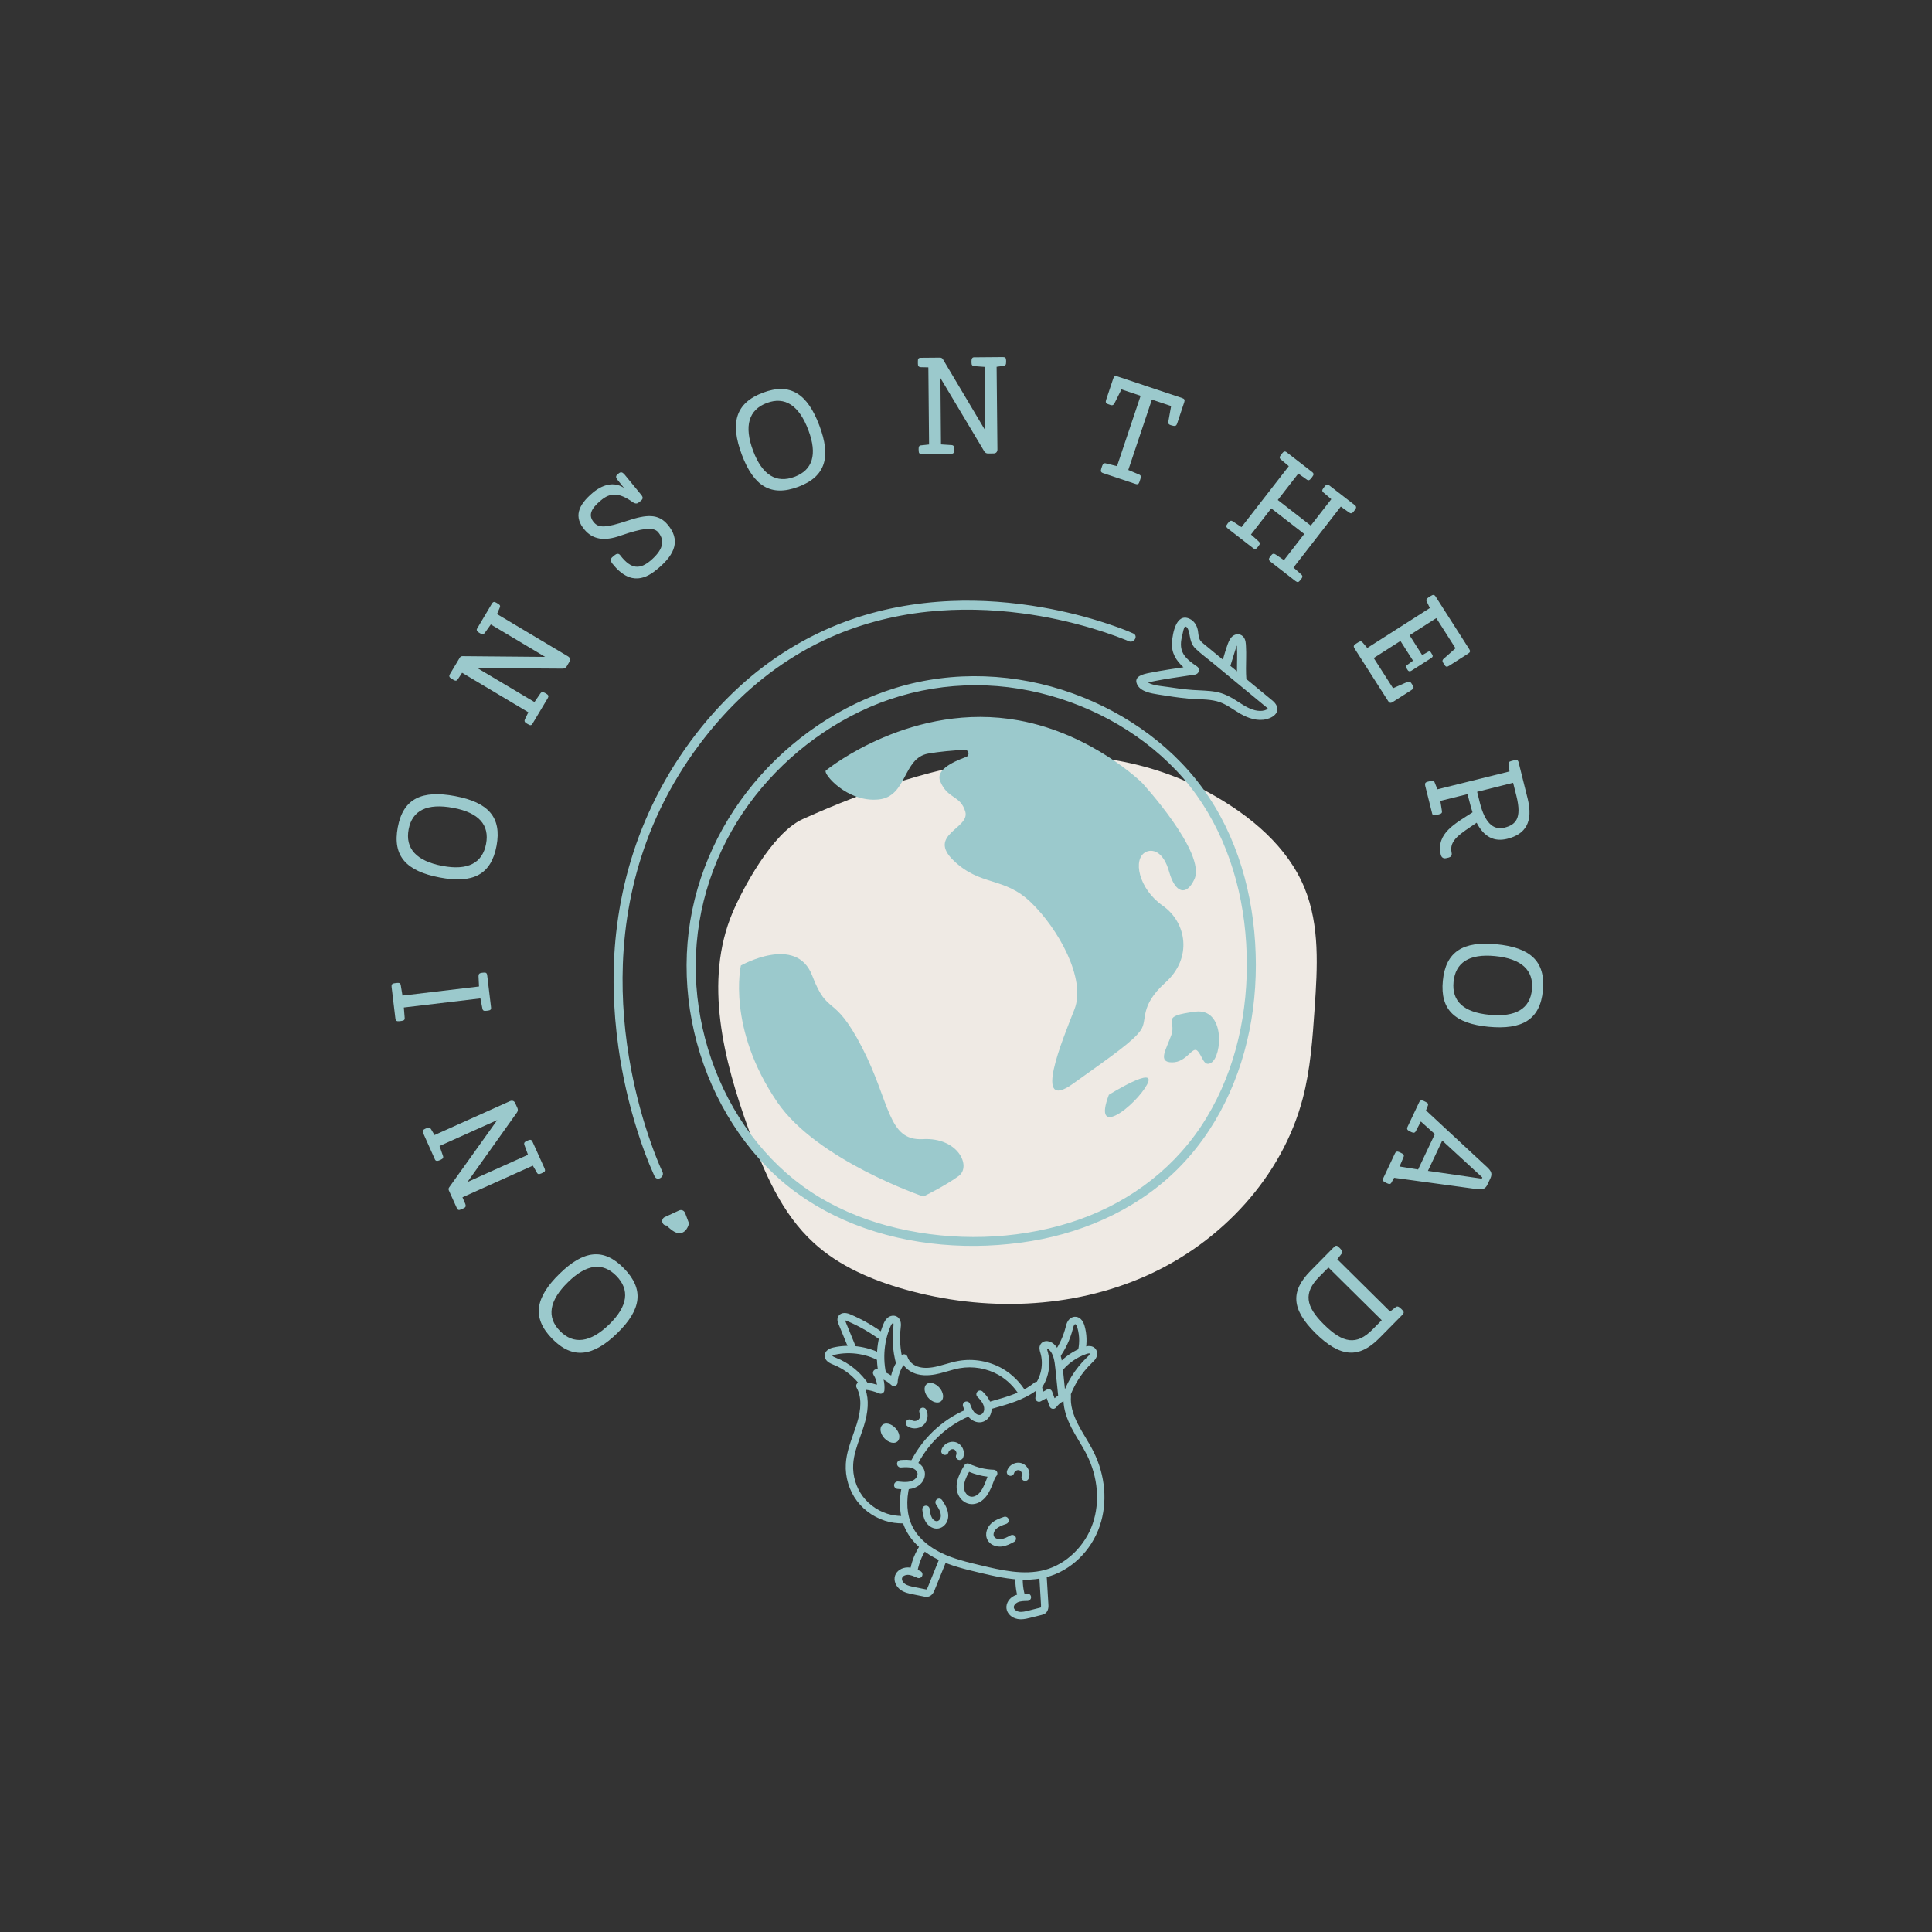 <svg xmlns="http://www.w3.org/2000/svg" xmlns:xlink="http://www.w3.org/1999/xlink" width="500" viewBox="0 0 375 375" height="500" preserveAspectRatio="xMidYMid meet"><rect x="0" y="0" width="375" height="375" fill="#333333" stroke="none"/><defs><g></g><clipPath id="12a3ce94b2"><path d="M 119 116.418 L 248 116.418 L 248 242 L 119 242 Z M 119 116.418 " clip-rule="nonzero"></path></clipPath><clipPath id="371b7e4627"><path d="M 162 254.641 L 172 254.641 L 172 263 L 162 263 Z M 162 254.641 " clip-rule="nonzero"></path></clipPath><clipPath id="72e36e9724"><path d="M 174 268 L 214.727 268 L 214.727 307 L 174 307 Z M 174 268 " clip-rule="nonzero"></path></clipPath><clipPath id="436689d957"><path d="M 195 305 L 204 305 L 204 314.641 L 195 314.641 Z M 195 305 " clip-rule="nonzero"></path></clipPath></defs><g fill="#9bc9cc" fill-opacity="1"><g transform="translate(127.726, 253.666)"><g><path d="M -20.578 6.156 C -16.578 10.266 -12.594 9.656 -7.891 5.078 C -3.266 0.547 -2.609 -3.359 -6.609 -7.469 C -10.578 -11.547 -14.484 -10.969 -19.109 -6.438 C -23.812 -1.859 -24.547 2.078 -20.578 6.156 Z M -9.453 3.375 C -13.156 6.984 -16.406 7.359 -19.047 4.672 C -21.656 2 -21.156 -1.219 -17.453 -4.828 C -13.844 -8.359 -10.703 -8.688 -8.094 -6.016 C -5.453 -3.328 -5.844 -0.156 -9.453 3.375 Z M -9.453 3.375 "></path></g></g></g><g fill="#9bc9cc" fill-opacity="1"><g transform="translate(106.514, 228.627)"><g><path d="M -0.812 -1.828 L -3.141 -6.984 C -3.328 -7.422 -3.562 -7.484 -4.016 -7.281 L -4.281 -7.156 C -4.766 -6.953 -4.875 -6.734 -4.688 -6.281 L -4.031 -4.484 L -15.781 0.797 L -6.156 -12.719 C -5.984 -12.984 -5.953 -13.266 -6.078 -13.547 L -6.531 -14.547 C -6.719 -14.953 -7.094 -15.078 -7.547 -14.891 L -22.172 -8.312 L -22.812 -9.391 C -23.047 -9.828 -23.266 -9.859 -23.719 -9.641 L -23.984 -9.531 C -24.453 -9.312 -24.578 -9.125 -24.375 -8.688 L -22.078 -3.547 C -21.922 -3.219 -21.547 -3.266 -21.234 -3.406 L -20.969 -3.516 C -20.516 -3.734 -20.391 -3.922 -20.562 -4.359 L -21.203 -6.188 L -10 -11.219 L -19.312 1.812 C -19.469 2 -19.484 2.219 -19.391 2.438 L -17.859 5.828 C -17.672 6.281 -17.438 6.312 -16.969 6.094 L -16.609 5.938 C -16.141 5.734 -16.031 5.547 -16.188 5.078 L -16.75 3.766 L -3.094 -2.375 L -2.359 -1.125 C -2.172 -0.688 -1.938 -0.656 -1.453 -0.859 L -1.188 -0.984 C -0.734 -1.188 -0.625 -1.375 -0.812 -1.828 Z M -0.812 -1.828 "></path></g></g></g><g fill="#9bc9cc" fill-opacity="1"><g transform="translate(95.539, 197.458)"><g><path d="M -0.234 -1.984 L -0.969 -8.109 C -1.016 -8.609 -1.219 -8.734 -1.719 -8.672 L -2.016 -8.641 C -2.516 -8.578 -2.688 -8.375 -2.656 -7.906 L -2.562 -5.984 L -17.422 -4.219 L -17.734 -6.125 C -17.781 -6.594 -17.984 -6.734 -18.5 -6.672 L -18.891 -6.625 C -19.406 -6.578 -19.578 -6.406 -19.531 -5.906 L -18.797 0.219 C -18.734 0.703 -18.531 0.797 -18.016 0.75 L -17.625 0.703 C -17.109 0.641 -16.938 0.484 -17 0 L -17.156 -1.906 L -2.297 -3.672 L -1.922 -1.781 C -1.844 -1.297 -1.641 -1.203 -1.141 -1.266 L -0.844 -1.297 C -0.344 -1.359 -0.172 -1.5 -0.234 -1.984 Z M -0.234 -1.984 "></path></g></g></g><g fill="#9bc9cc" fill-opacity="1"><g transform="translate(94.066, 173.872)"><g><path d="M -16.859 -13.297 C -17.922 -7.656 -15.156 -4.766 -8.688 -3.547 C -2.328 -2.344 1.25 -4.047 2.312 -9.688 C 3.359 -15.281 0.656 -18.141 -5.703 -19.344 C -12.172 -20.562 -15.812 -18.891 -16.859 -13.297 Z M -8.188 -5.797 C -13.266 -6.75 -15.453 -9.203 -14.75 -12.906 C -14.062 -16.578 -11.156 -18.016 -6.078 -17.062 C -1.109 -16.125 0.969 -13.75 0.281 -10.078 C -0.422 -6.375 -3.219 -4.859 -8.188 -5.797 Z M -8.188 -5.797 "></path></g></g></g><g fill="#9bc9cc" fill-opacity="1"><g transform="translate(102.378, 142.127)"><g><path d="M 1.016 -1.719 L 3.922 -6.578 C 4.172 -7 4.094 -7.219 3.656 -7.484 L 3.406 -7.625 C 2.969 -7.891 2.719 -7.859 2.453 -7.453 L 1.359 -5.859 L -9.719 -12.453 L 6.891 -12.344 C 7.188 -12.359 7.438 -12.5 7.594 -12.75 L 8.156 -13.703 C 8.391 -14.078 8.281 -14.484 7.859 -14.734 L -5.906 -22.938 L -5.422 -24.078 C -5.203 -24.5 -5.297 -24.703 -5.734 -24.953 L -5.984 -25.109 C -6.422 -25.375 -6.656 -25.359 -6.906 -24.953 L -9.781 -20.109 C -9.969 -19.812 -9.719 -19.516 -9.422 -19.344 L -9.172 -19.188 C -8.734 -18.938 -8.516 -18.953 -8.234 -19.344 L -7.109 -20.922 L 3.438 -14.625 L -12.578 -14.766 C -12.828 -14.781 -13.016 -14.672 -13.141 -14.469 L -15.047 -11.281 C -15.281 -10.859 -15.172 -10.656 -14.734 -10.391 L -14.391 -10.188 C -13.953 -9.922 -13.734 -9.938 -13.469 -10.344 L -12.688 -11.547 L 0.172 -3.875 L -0.453 -2.594 C -0.672 -2.156 -0.562 -1.953 -0.125 -1.688 L 0.125 -1.547 C 0.562 -1.281 0.781 -1.297 1.016 -1.719 Z M 1.016 -1.719 "></path></g></g></g><g fill="#9bc9cc" fill-opacity="1"><g transform="translate(121.227, 115.26)"><g><path d="M 6.469 -4.891 C 9.953 -7.797 10.812 -10.516 8.375 -13.422 C 6.578 -15.578 4.281 -15.438 0.5 -14.172 C -3.641 -12.797 -5.031 -12.766 -5.953 -13.875 C -7.078 -15.203 -6.578 -16.484 -4.641 -18.094 C -2.812 -19.672 -1.109 -19.719 1.578 -17.797 C 2.141 -17.406 2.5 -17.5 2.812 -17.781 L 3.172 -18.062 C 3.641 -18.469 3.594 -18.781 3.203 -19.25 L -0.016 -23.172 C -0.422 -23.625 -0.734 -23.719 -1.156 -23.359 L -1.359 -23.203 C -1.703 -22.906 -1.719 -22.609 -1.469 -22.25 L -0.094 -20.531 C -1.672 -21.672 -3.906 -21.5 -6.109 -19.672 C -9.141 -17.125 -9.844 -14.875 -7.734 -12.406 C -6.234 -10.656 -4.078 -10.094 -0.688 -11.328 C 3.297 -12.688 5.578 -13.094 6.531 -11.953 C 8 -10.188 7.297 -8.375 5.047 -6.453 C 3.125 -4.844 1.375 -4.547 -0.875 -7.531 C -1.172 -7.906 -1.594 -7.781 -1.906 -7.516 L -2.375 -7.125 C -2.781 -6.781 -2.734 -6.344 -2.375 -5.875 C 1.266 -1.266 4.406 -3.141 6.469 -4.891 Z M 6.469 -4.891 "></path></g></g></g><g fill="#9bc9cc" fill-opacity="1"><g transform="translate(145.481, 97.53)"><g><path d="M 2.609 -21.312 C -2.75 -19.297 -3.797 -15.406 -1.484 -9.25 C 0.797 -3.203 4.125 -1.031 9.484 -3.047 C 14.812 -5.047 15.844 -8.875 13.562 -14.922 C 11.25 -21.078 7.938 -23.312 2.609 -21.312 Z M 0.703 -10.016 C -1.109 -14.844 -0.156 -17.984 3.359 -19.312 C 6.859 -20.625 9.609 -18.875 11.422 -14.047 C 13.203 -9.312 12.25 -6.297 8.75 -4.984 C 5.234 -3.656 2.484 -5.281 0.703 -10.016 Z M 0.703 -10.016 "></path></g></g></g><g fill="#9bc9cc" fill-opacity="1"><g transform="translate(176.926, 88.151)"><g><path d="M 2 -0.016 L 7.656 -0.062 C 8.141 -0.078 8.297 -0.266 8.297 -0.766 L 8.281 -1.062 C 8.281 -1.578 8.125 -1.766 7.641 -1.766 L 5.719 -1.891 L 5.609 -14.781 L 14.125 -0.531 C 14.297 -0.266 14.547 -0.125 14.844 -0.125 L 15.953 -0.141 C 16.391 -0.141 16.672 -0.438 16.672 -0.922 L 16.516 -16.953 L 17.75 -17.125 C 18.234 -17.156 18.359 -17.359 18.359 -17.859 L 18.359 -18.156 C 18.344 -18.672 18.219 -18.844 17.734 -18.844 L 12.109 -18.797 C 11.75 -18.797 11.641 -18.438 11.641 -18.094 L 11.641 -17.797 C 11.641 -17.297 11.766 -17.109 12.25 -17.078 L 14.172 -16.938 L 14.281 -4.656 L 6.094 -18.422 C 5.969 -18.625 5.781 -18.734 5.547 -18.734 L 1.828 -18.703 C 1.344 -18.703 1.219 -18.516 1.234 -18 L 1.234 -17.609 C 1.234 -17.094 1.359 -16.906 1.844 -16.875 L 3.266 -16.844 L 3.406 -1.875 L 1.984 -1.719 C 1.5 -1.703 1.375 -1.516 1.375 -1 L 1.391 -0.703 C 1.391 -0.203 1.516 -0.016 2 -0.016 Z M 2 -0.016 "></path></g></g></g><g fill="#9bc9cc" fill-opacity="1"><g transform="translate(209.704, 90.358)"><g><path d="M 4.438 1.484 L 10.656 3.562 C 11.141 3.734 11.328 3.594 11.484 3.109 L 11.656 2.578 C 11.828 2.094 11.734 1.859 11.281 1.703 L 9.297 0.859 L 13.875 -12.797 L 17.609 -11.547 L 17.094 -8.672 C 16.938 -8.156 17.172 -7.953 17.516 -7.844 L 18.047 -7.703 C 18.453 -7.625 18.641 -7.75 18.781 -8.156 L 20.141 -12.234 C 20.312 -12.734 20.219 -12.938 19.75 -13.094 L 7.188 -17.297 C 6.703 -17.453 6.531 -17.344 6.359 -16.844 L 5 -12.766 C 4.844 -12.281 4.938 -12.062 5.344 -11.922 L 5.844 -11.75 C 6.125 -11.656 6.438 -11.672 6.656 -12.156 L 7.969 -14.781 L 11.688 -13.531 L 7.109 0.125 L 5.031 -0.391 C 4.594 -0.531 4.391 -0.391 4.219 0.094 L 4.047 0.625 C 3.891 1.109 3.969 1.328 4.438 1.484 Z M 4.438 1.484 "></path></g></g></g><g fill="#9bc9cc" fill-opacity="1"><g transform="translate(236.626, 101.265)"><g><path d="M 1.703 1.328 L 6.578 5.109 C 6.953 5.406 7.172 5.344 7.484 4.938 L 7.672 4.703 C 7.984 4.297 7.984 4.078 7.625 3.766 L 6.188 2.484 L 10.125 -2.594 L 16.531 2.375 L 12.594 7.453 L 11 6.375 C 10.625 6.125 10.391 6.156 10.078 6.562 L 9.891 6.797 C 9.609 7.172 9.594 7.453 9.969 7.75 L 14.828 11.516 C 15.219 11.812 15.438 11.766 15.75 11.359 L 15.938 11.125 C 16.25 10.719 16.25 10.484 15.875 10.172 L 14.438 8.891 L 23.625 -2.938 L 25.188 -1.828 C 25.578 -1.531 25.797 -1.578 26.125 -1.984 L 26.359 -2.297 C 26.672 -2.703 26.688 -2.953 26.297 -3.25 L 21.312 -7.109 C 21.031 -7.344 20.719 -7.125 20.5 -6.859 L 20.266 -6.547 C 19.938 -6.141 19.953 -5.891 20.312 -5.625 L 21.781 -4.375 L 17.797 0.75 L 11.391 -4.219 L 15.375 -9.344 L 16.938 -8.234 C 17.312 -7.938 17.531 -8 17.859 -8.406 L 18.094 -8.719 C 18.406 -9.125 18.422 -9.359 18.047 -9.656 L 13.172 -13.438 C 12.781 -13.75 12.547 -13.672 12.234 -13.266 L 12 -12.953 C 11.672 -12.547 11.688 -12.312 12.062 -12.016 L 13.531 -10.781 L 4.344 1.047 L 2.75 -0.016 C 2.359 -0.297 2.125 -0.25 1.812 0.156 L 1.625 0.391 C 1.312 0.797 1.312 1.016 1.703 1.328 Z M 1.703 1.328 "></path></g></g></g><g fill="#9bc9cc" fill-opacity="1"><g transform="translate(261.766, 124.066)"><g><path d="M 1.156 1.812 L 7.688 12.031 C 7.922 12.391 8.172 12.453 8.578 12.188 L 12.219 9.859 C 12.594 9.625 12.719 9.391 12.469 9 L 12.172 8.547 C 12 8.297 11.781 8.094 11.297 8.344 L 8.625 9.516 L 4.875 3.656 L 10.062 0.344 L 12.5 4.172 L 11.406 4.969 C 11.188 5.109 11.062 5.359 11.188 5.547 L 11.469 6 C 11.656 6.281 11.938 6.281 12.203 6.109 L 16 3.688 C 16.344 3.469 16.406 3.25 16.219 2.969 L 15.938 2.516 C 15.812 2.328 15.609 2.328 15.406 2.453 L 14.281 3.094 L 11.828 -0.766 L 17.016 -4.094 L 20.75 1.766 L 18.562 3.703 C 18.125 4.031 18.172 4.312 18.359 4.594 L 18.641 5.031 C 18.875 5.391 19.109 5.422 19.531 5.141 L 23.156 2.828 C 23.609 2.547 23.672 2.328 23.406 1.922 L 16.906 -8.25 C 16.641 -8.672 16.406 -8.672 15.969 -8.406 L 15.484 -8.094 C 15.047 -7.812 14.984 -7.562 15.234 -7.172 L 15.766 -6.047 L 3.625 1.703 L 2.812 0.75 C 2.547 0.375 2.297 0.328 1.859 0.609 L 1.391 0.906 C 0.969 1.188 0.891 1.391 1.156 1.812 Z M 1.156 1.812 "></path></g></g></g><g fill="#9bc9cc" fill-opacity="1"><g transform="translate(276.115, 150.424)"><g><path d="M 3.531 15.438 C 3.656 16 4.047 16.281 4.594 16.141 L 5.078 16.031 C 5.469 15.922 5.766 15.656 5.641 15.078 C 5.109 12.641 7.344 11.422 10.5 9.266 C 11.938 12.047 13.906 13.016 16.438 12.391 C 20.078 11.484 21.469 9.031 20.422 4.672 L 18.656 -2.406 C 18.547 -2.891 18.312 -2.984 17.844 -2.875 L 17.25 -2.719 C 16.75 -2.594 16.609 -2.391 16.719 -1.938 L 16.875 -0.688 L 2.891 2.781 L 2.422 1.625 C 2.297 1.172 2.078 1.047 1.578 1.172 L 1.031 1.297 C 0.547 1.422 0.406 1.609 0.516 2.094 L 1.859 7.453 C 1.922 7.766 2.156 7.891 2.641 7.766 L 3.188 7.641 C 3.688 7.516 3.828 7.328 3.766 7.016 L 3.453 5.031 L 8.734 3.719 C 9.312 6.031 9.5 6.656 9.703 7.25 C 6.391 9.422 2.609 11.281 3.531 15.438 Z M 10.594 3.266 L 17.578 1.516 L 18.234 4.125 C 19.297 8.453 18.094 9.672 15.859 10.234 C 13.734 10.75 12.094 9.281 11.125 5.391 Z M 10.594 3.266 "></path></g></g></g><g fill="#9bc9cc" fill-opacity="1"><g transform="translate(281.491, 180.527)"><g><path d="M 17.984 11.734 C 18.531 6.031 15.5 3.375 8.953 2.75 C 2.516 2.125 -0.891 4.156 -1.438 9.859 C -1.984 15.516 0.969 18.141 7.406 18.766 C 13.953 19.391 17.438 17.391 17.984 11.734 Z M 8.672 5.047 C 13.828 5.547 16.219 7.781 15.859 11.531 C 15.5 15.25 12.734 16.938 7.578 16.438 C 2.562 15.953 0.281 13.781 0.641 10.062 C 1 6.312 3.656 4.562 8.672 5.047 Z M 8.672 5.047 "></path></g></g></g><g fill="#9bc9cc" fill-opacity="1"><g transform="translate(275.988, 212.904)"><g><path d="M -0.547 1.078 L -2.766 5.781 C -2.969 6.188 -2.875 6.438 -2.406 6.656 L -2.062 6.828 C -1.594 7.047 -1.344 7.016 -1.141 6.578 L -0.203 4.781 L 2.516 7.219 L -0.734 14.094 L -4.328 13.516 L -3.594 11.766 C -3.391 11.328 -3.516 11.125 -3.984 10.906 L -4.328 10.734 C -4.797 10.516 -5.062 10.609 -5.25 11.016 L -7.469 15.719 C -7.672 16.141 -7.578 16.375 -7.109 16.594 L -6.766 16.766 C -6.297 16.984 -6.062 16.984 -5.844 16.516 L -5.391 15.703 L 10.594 17.891 C 11.766 18.047 12.312 17.875 12.703 17.062 L 13.297 15.797 C 13.688 14.953 13.516 14.422 12.609 13.594 L 0.797 2.625 L 1.109 1.828 C 1.312 1.359 1.188 1.188 0.719 0.969 L 0.375 0.797 C -0.094 0.578 -0.344 0.641 -0.547 1.078 Z M 3.953 8.484 L 11.734 15.641 L 11.625 15.875 L 1.172 14.359 Z M 3.953 8.484 "></path></g></g></g><g fill="#9bc9cc" fill-opacity="1"><g transform="translate(260.443, 240.52)"><g><path d="M -1.516 1.531 L -6.016 6.094 C -9.969 10.078 -9.844 13.547 -5.109 18.25 C -0.297 22.984 3.312 23.219 7.266 19.234 L 11.766 14.672 C 12.109 14.312 12.094 14.094 11.719 13.719 L 11.516 13.516 C 10.969 12.984 10.703 12.969 10.359 13.281 L 9.375 14.047 L -0.875 3.906 L -0.109 2.922 C 0.203 2.578 0.188 2.312 -0.359 1.766 L -0.578 1.562 C -0.922 1.203 -1.172 1.172 -1.516 1.531 Z M -2.594 5.5 L 7.75 15.734 L 5.953 17.547 C 2.875 20.656 0.234 20.234 -3.484 16.547 C -7.047 13.031 -7.469 10.422 -4.391 7.312 Z M -2.594 5.5 "></path></g></g></g><path fill="#efeae4" d="M 255.176 195.648 C 254.773 201.543 254.367 207.48 252.867 213.199 C 248.883 228.402 237.055 241.133 222.512 247.621 C 207.965 254.109 191.016 254.609 175.656 250.281 C 169.219 248.465 162.895 245.758 157.988 241.277 C 151.66 235.508 148.238 227.348 145.355 219.352 C 140.434 205.727 136.562 190.461 142.199 177.109 C 143.973 172.914 149.762 161.715 155.805 158.992 C 181.332 147.492 210.641 140.449 235.059 154.074 C 242.754 158.363 249.93 164.332 253.23 172.402 C 256.195 179.684 255.715 187.82 255.176 195.648 Z M 255.176 195.648 " fill-opacity="1" fill-rule="nonzero"></path><g clip-path="url(#12a3ce94b2)"><path fill="#9bc9cc" d="M 208.27 134.609 C 197.27 130.629 185.07 130.074 173.855 133.52 C 163.133 136.809 153.445 143.449 146.293 152.059 C 139.023 160.809 134.395 171.613 133.453 182.977 C 132.488 194.539 135.27 206.461 141.168 216.445 C 143.98 221.203 147.516 225.605 151.707 229.211 C 155.887 232.816 160.684 235.605 165.816 237.629 C 176.598 241.887 188.801 242.777 200.195 240.883 C 211.191 239.051 221.746 234.148 229.469 225.996 C 237.242 217.793 241.723 207.027 243.199 195.906 C 243.578 193.055 243.758 190.18 243.762 187.301 C 243.746 175.875 240.988 164.234 234.594 154.645 C 228.363 145.289 218.781 138.418 208.27 134.609 Z M 242.016 187.301 C 241.996 198.348 239.234 209.477 233.051 218.727 C 227.016 227.742 217.941 234.113 207.621 237.332 C 196.918 240.668 185.082 240.945 174.176 238.398 C 168.887 237.164 163.77 235.207 159.105 232.414 C 154.496 229.648 150.473 226.082 147.086 221.922 C 140.078 213.316 135.965 202.438 135.172 191.406 C 134.367 180.219 137.137 169.09 143.035 159.555 C 148.73 150.344 157.141 142.824 166.895 138.121 C 177.148 133.176 188.73 131.793 199.875 134.066 C 210.602 136.254 220.777 141.617 228.34 149.578 C 235.887 157.523 240.148 168.133 241.496 178.918 C 241.844 181.699 242.008 184.496 242.016 187.301 Z M 221.676 151.945 C 221.676 151.945 234.223 165.594 231.82 170.691 C 230.25 174.016 228.094 173.363 226.93 169.211 C 225.762 165.055 223.566 164.789 222.41 165.363 C 219.789 166.676 221 172.52 225.664 175.777 C 230.332 179.039 231.492 185.926 226.242 190.676 C 220.988 195.426 222.855 197.914 221.398 199.992 C 219.941 202.066 216.145 204.734 208.234 210.371 C 200.324 216.008 206.219 201.844 208.551 195.91 C 210.879 189.977 205.344 180.184 200.09 175.141 C 194.84 170.098 190.355 172.086 185.105 167.043 C 179.852 162 188.309 160.812 187.367 157.547 C 186.414 154.285 183.938 155.176 182.48 151.613 C 181.637 149.555 184.59 147.992 187.516 146.926 C 188.293 146.648 188.047 145.492 187.227 145.539 C 184.957 145.664 182.328 145.883 180.145 146.273 C 175.184 147.168 176.121 154.629 170.52 155.176 C 164.352 155.777 159.699 150.105 160.293 149.574 C 160.895 149.043 177.258 136.086 197.754 139.832 C 212.051 142.449 221.676 151.945 221.676 151.945 Z M 186.078 228.262 C 183.559 230.121 179.227 232.242 179.227 232.242 C 179.227 232.242 158.609 225.254 150.875 213.93 C 141.023 199.496 143.805 187.406 143.805 187.406 C 143.805 187.406 154.578 181.309 157.652 189.371 C 160.73 197.434 161.77 192.57 167.289 203.238 C 172.809 213.91 172.258 221.488 179.117 221.105 C 185.977 220.719 188.598 226.402 186.078 228.262 Z M 222.637 210.523 C 220.48 214.516 211.891 221.344 215.23 212.5 C 215.223 212.5 224.797 206.535 222.637 210.523 Z M 231.988 196.363 C 237.84 195.594 237.266 205.039 235.059 206.297 C 233.613 207.121 233.43 205.004 232.438 203.977 C 231.445 202.953 230.391 206.215 227.5 206.203 C 224.609 206.188 226.387 203.691 227.367 200.863 C 228.352 198.031 225.121 197.262 231.988 196.363 Z M 127.062 228.332 C 127.004 228.215 126.953 228.094 126.898 227.977 C 125.688 225.32 124.691 222.555 123.797 219.773 C 122.074 214.391 120.809 208.852 120.027 203.254 C 119 195.922 118.777 188.477 119.59 181.109 C 120.535 172.52 122.848 164.129 126.574 156.324 C 130.695 147.668 136.523 139.672 143.605 133.199 C 149.559 127.762 156.484 123.477 164.043 120.668 C 170.59 118.234 177.539 116.961 184.508 116.656 C 190.5 116.398 196.512 116.871 202.418 117.91 C 206.691 118.66 210.91 119.715 215.027 121.086 C 216.691 121.641 218.367 122.234 219.969 122.953 C 220.996 123.414 220.102 124.922 219.09 124.461 C 218.988 124.414 218.891 124.375 218.793 124.332 C 219.082 124.461 218.746 124.316 218.598 124.25 C 218.426 124.184 218.25 124.113 218.074 124.043 C 217.578 123.844 217.082 123.656 216.586 123.477 C 215.125 122.941 213.645 122.457 212.152 122.008 C 207.664 120.66 203.059 119.66 198.414 119.047 C 192.34 118.242 186.164 118.09 180.066 118.73 C 173.102 119.465 166.219 121.297 159.883 124.297 C 152.395 127.844 145.773 132.941 140.227 139.074 C 133.844 146.133 128.766 154.418 125.488 163.348 C 122.691 170.98 121.188 179.035 120.895 187.156 C 120.645 194.055 121.234 200.977 122.539 207.754 C 123.484 212.645 124.777 217.473 126.457 222.164 C 126.73 222.941 127.023 223.711 127.32 224.473 C 127.441 224.789 127.562 225.098 127.691 225.406 C 127.75 225.551 127.809 225.699 127.871 225.844 C 127.895 225.902 127.918 225.961 127.941 226.012 C 127.941 226.02 127.941 226.02 127.949 226.023 C 128.152 226.504 128.355 226.98 128.578 227.445 C 129.062 228.461 127.551 229.34 127.062 228.332 Z M 129.309 237.867 C 129.301 237.867 129.297 237.867 129.289 237.863 C 129.297 237.863 129.301 237.863 129.309 237.867 Z M 133.492 236.809 C 133.328 236.375 133.172 235.945 133.008 235.516 C 133.008 235.508 133.004 235.508 133.004 235.504 C 132.984 235.434 132.957 235.363 132.922 235.305 C 132.91 235.285 132.898 235.281 132.887 235.27 C 132.816 235.16 132.727 235.066 132.605 234.988 C 132.418 234.879 132.141 234.832 131.93 234.902 C 131.871 234.918 131.812 234.949 131.762 234.977 C 131.75 234.984 131.73 234.984 131.719 234.988 C 130.801 235.414 129.883 235.84 128.961 236.266 C 128.781 236.348 128.602 236.598 128.559 236.789 C 128.516 236.988 128.527 237.176 128.605 237.363 C 128.742 237.676 129.016 237.852 129.324 237.887 C 129.359 237.91 129.395 237.926 129.422 237.949 C 129.43 237.957 129.441 237.961 129.453 237.973 C 129.469 237.984 129.48 237.996 129.488 238.004 C 129.582 238.086 129.68 238.168 129.773 238.246 C 130.227 238.645 130.688 239.035 131.258 239.25 C 131.578 239.371 131.938 239.391 132.27 239.309 C 132.684 239.203 132.996 238.926 133.242 238.586 C 133.324 238.477 133.395 238.359 133.453 238.234 C 133.59 237.938 133.766 237.59 133.66 237.258 C 133.609 237.094 133.543 236.953 133.492 236.809 Z M 129.316 237.875 C 129.16 237.84 129.195 237.805 129.297 237.863 C 129.301 237.863 129.301 237.867 129.309 237.867 C 129.316 237.875 129.328 237.875 129.348 237.879 C 129.418 237.887 129.488 237.879 129.559 237.867 C 129.488 237.879 129.41 237.891 129.465 237.891 C 129.547 237.891 129.504 237.934 129.352 237.887 C 129.348 237.887 129.348 237.887 129.34 237.887 C 129.328 237.879 129.324 237.879 129.312 237.875 C 129.312 237.867 129.312 237.867 129.316 237.875 Z M 129.34 237.879 C 129.34 237.879 129.34 237.875 129.34 237.879 C 129.359 237.887 129.375 237.891 129.383 237.891 C 129.363 237.891 129.359 237.887 129.348 237.887 C 129.348 237.879 129.34 237.879 129.34 237.879 Z M 247.059 136.043 C 245.344 134.629 243.629 133.211 241.914 131.801 C 241.816 130.441 241.852 129.086 241.875 127.719 C 241.887 126.973 241.887 126.227 241.844 125.48 C 241.812 124.863 241.789 124.203 241.402 123.691 C 240.965 123.102 240.184 122.941 239.539 123.285 C 238.891 123.629 238.562 124.316 238.32 124.973 C 237.953 125.973 237.656 127.004 237.352 128.027 C 236.227 127.098 235.094 126.168 233.969 125.238 C 233.566 124.906 233.062 124.566 232.84 124.07 C 232.613 123.551 232.605 122.934 232.508 122.379 C 232.328 121.406 231.797 120.508 230.863 120.09 C 228.281 118.93 227.598 122.988 227.477 124.684 C 227.332 126.746 228.328 128.27 229.711 129.516 C 228.742 129.656 227.781 129.801 226.812 129.953 C 225.547 130.156 224.281 130.367 223.027 130.621 C 221.945 130.844 219.984 131.242 220.703 132.82 C 221.367 134.277 223.477 134.586 224.859 134.809 C 226.789 135.117 228.723 135.422 230.676 135.602 C 232.5 135.77 234.402 135.652 236.184 136.109 C 237.906 136.547 239.273 137.699 240.789 138.562 C 242.289 139.418 244.102 140.027 245.832 139.59 C 246.586 139.395 247.473 138.977 247.809 138.234 C 248.188 137.391 247.691 136.594 247.059 136.043 Z M 239.723 126.316 C 239.812 126.023 239.898 125.727 240.004 125.441 C 240.016 125.41 240.043 125.359 240.078 125.297 C 240.191 126.961 240.086 128.637 240.098 130.301 C 239.672 129.945 239.238 129.598 238.816 129.242 C 239.117 128.27 239.422 127.289 239.723 126.316 Z M 245.473 137.875 C 244.863 138.051 244.219 138.008 243.613 137.863 C 242.223 137.531 241.07 136.684 239.883 135.934 C 238.68 135.176 237.434 134.547 236.023 134.289 C 234.535 134.016 233.02 134.031 231.512 133.922 C 229.902 133.805 228.305 133.59 226.707 133.344 C 225.477 133.152 223.914 133.113 222.797 132.465 C 222.82 132.461 222.844 132.449 222.859 132.449 C 223.348 132.336 223.84 132.242 224.328 132.148 C 225.367 131.953 226.41 131.777 227.453 131.613 C 228.492 131.449 229.527 131.293 230.566 131.148 C 230.922 131.094 231.281 131.047 231.641 130.996 C 231.672 130.988 231.773 130.98 231.836 130.969 C 231.848 130.969 231.855 130.969 231.867 130.961 C 231.895 130.957 231.906 130.957 231.867 130.961 C 232.711 130.852 233.074 129.855 232.309 129.336 C 231.348 128.684 230.332 127.969 229.715 126.961 C 229 125.777 229.172 124.445 229.512 123.168 C 229.574 122.93 229.766 121.727 230.023 121.641 C 230.461 121.496 230.754 122.508 230.801 122.734 C 231.051 123.953 231.113 125.02 232.082 125.93 C 233.121 126.91 234.289 127.773 235.395 128.676 C 236.543 129.621 237.684 130.566 238.832 131.516 C 241.164 133.438 243.488 135.355 245.82 137.281 C 245.852 137.305 246.059 137.535 246.117 137.555 C 246.117 137.555 246.117 137.555 246.125 137.555 C 245.922 137.695 245.711 137.805 245.473 137.875 Z M 246.195 137.582 C 246.281 137.617 246.219 137.617 246.195 137.582 Z M 246.195 137.582 " fill-opacity="1" fill-rule="nonzero"></path></g><path fill="#9bc9cc" d="M 194.598 265.66 C 192.035 264.18 188.895 263.633 185.984 264.16 C 185.145 264.312 184.328 264.547 183.539 264.777 C 183.055 264.918 182.566 265.059 182.078 265.18 C 180.598 265.543 179.449 265.598 178.469 265.355 C 177.332 265.078 176.441 264.316 176.145 263.371 C 176.066 263.117 175.855 262.93 175.594 262.879 C 175.332 262.828 175.07 262.926 174.902 263.129 C 173.926 264.328 173.27 265.641 172.973 266.984 C 172.223 266.488 171.352 266.086 170.367 265.785 C 170.082 265.695 169.77 265.797 169.586 266.035 C 169.406 266.273 169.391 266.602 169.551 266.855 C 169.93 267.449 170.148 268.074 170.219 268.773 C 169.047 268.395 167.938 268.234 166.859 268.289 C 166.613 268.305 166.391 268.441 166.27 268.656 C 166.148 268.875 166.148 269.137 166.27 269.352 C 167.23 271.102 167.238 273.41 166.293 276.418 C 166.086 277.07 165.848 277.738 165.621 278.383 C 164.969 280.215 164.293 282.109 164.172 284.125 C 164.02 286.676 164.812 289.309 166.352 291.348 C 167.891 293.387 170.203 294.875 172.699 295.426 C 173.82 295.676 174.895 295.699 175.988 295.699 L 176.012 295.699 C 175.832 295.234 175.711 294.762 175.641 294.262 C 174.754 294.258 173.875 294.219 173.008 294.023 C 170.844 293.547 168.832 292.254 167.496 290.484 C 166.16 288.711 165.473 286.426 165.605 284.211 C 165.715 282.398 166.324 280.684 166.973 278.863 C 167.207 278.207 167.445 277.527 167.66 276.848 C 168.555 274.012 168.672 271.676 168.008 269.754 C 168.852 269.84 169.73 270.078 170.672 270.469 C 170.883 270.559 171.125 270.539 171.324 270.418 C 171.52 270.297 171.645 270.09 171.664 269.859 C 171.715 269.117 171.664 268.43 171.5 267.781 C 172.078 268.082 172.59 268.438 173.02 268.844 C 173.223 269.035 173.52 269.09 173.777 268.984 C 174.039 268.879 174.215 268.633 174.227 268.355 C 174.285 267.223 174.68 266.043 175.363 264.953 C 175.992 265.816 176.973 266.469 178.125 266.75 C 179.723 267.145 181.34 266.836 182.418 266.574 C 182.934 266.445 183.445 266.297 183.938 266.156 C 184.727 265.926 185.473 265.711 186.238 265.574 C 188.82 265.105 191.605 265.59 193.879 266.902 C 195.504 267.844 196.887 269.227 197.871 270.84 C 198.316 270.656 198.766 270.469 199.203 270.266 C 198.09 268.375 196.488 266.754 194.598 265.66 Z M 194.598 265.66 " fill-opacity="1" fill-rule="nonzero"></path><path fill="#9bc9cc" d="M 162.191 263.512 C 161.758 263.344 161.594 263.211 161.539 263.148 C 161.602 263.102 161.75 263.02 162.035 262.953 C 165.109 262.258 168.473 262.816 171.168 264.449 C 171.09 264.109 171.008 263.773 170.957 263.43 C 170.93 263.211 170.918 262.949 170.949 262.695 C 168.125 261.289 164.793 260.855 161.719 261.555 C 160.43 261.848 160.148 262.559 160.094 262.961 C 159.984 263.766 160.516 264.402 161.676 264.848 C 163.902 265.711 165.84 267.254 167.203 269.215 C 167.285 269.184 167.371 269.164 167.469 269.164 L 168.832 269.164 C 168.816 269.074 168.785 268.988 168.734 268.906 C 167.199 266.469 164.879 264.551 162.191 263.512 Z M 162.191 263.512 " fill-opacity="1" fill-rule="nonzero"></path><path fill="#9bc9cc" d="M 174.277 265.84 C 174.359 265.676 174.441 265.512 174.523 265.348 C 174.543 265.312 174.68 265.047 174.695 265.016 C 174.773 264.859 174.84 264.699 174.898 264.535 C 174.969 264.336 175.09 264.16 175.238 264.031 C 174.723 261.977 174.574 259.824 174.824 257.723 C 174.883 257.25 175.016 256.137 174.145 255.59 C 173.594 255.242 172.82 255.324 172.27 255.793 C 171.863 256.137 171.648 256.594 171.48 256.992 C 170.117 260.227 169.844 263.969 170.699 267.379 C 170.703 267.379 170.707 267.379 170.711 267.379 C 171.234 267.469 171.754 267.574 172.273 267.684 C 171.277 264.398 171.473 260.707 172.801 257.551 C 172.91 257.293 173.031 257.027 173.199 256.887 C 173.273 256.824 173.367 256.805 173.379 256.801 C 173.395 256.82 173.473 256.949 173.402 257.551 C 173.066 260.332 173.375 263.191 174.277 265.84 Z M 174.277 265.84 " fill-opacity="1" fill-rule="nonzero"></path><g clip-path="url(#371b7e4627)"><path fill="#9bc9cc" d="M 164.023 256.293 C 164.125 256.309 164.262 256.34 164.414 256.406 C 166.852 257.438 169.152 258.781 171.254 260.391 C 171.344 259.895 171.461 259.406 171.66 258.945 C 171.664 258.934 171.672 258.922 171.676 258.914 C 169.602 257.379 167.352 256.09 164.977 255.086 C 163.926 254.637 162.996 254.852 162.656 255.609 C 162.414 256.156 162.637 256.703 162.746 256.965 L 164.793 261.957 C 165.355 262 165.914 262.121 166.465 262.258 L 164.074 256.422 C 164.051 256.375 164.035 256.332 164.023 256.293 Z M 164.023 256.293 " fill-opacity="1" fill-rule="nonzero"></path></g><path fill="#9bc9cc" d="M 177.547 277.254 C 177.039 277.254 176.531 277.109 176.113 276.812 C 175.789 276.586 175.711 276.137 175.938 275.812 C 176.168 275.488 176.613 275.41 176.938 275.641 C 177.316 275.906 177.91 275.875 178.258 275.57 C 178.609 275.262 178.719 274.68 178.504 274.27 C 178.32 273.918 178.453 273.484 178.805 273.301 C 179.156 273.117 179.59 273.25 179.773 273.605 C 180.293 274.598 180.051 275.906 179.207 276.648 C 178.746 277.051 178.145 277.254 177.547 277.254 Z M 177.547 277.254 " fill-opacity="1" fill-rule="nonzero"></path><g clip-path="url(#72e36e9724)"><path fill="#9bc9cc" d="M 212.266 281.793 C 211.781 280.82 211.219 279.883 210.676 278.973 C 210.188 278.164 209.688 277.328 209.254 276.484 C 208.191 274.422 207.742 272.637 207.871 271.027 C 207.891 270.797 207.793 270.566 207.613 270.418 C 207.434 270.27 207.191 270.215 206.965 270.277 C 205.961 270.555 205.301 270.863 204.691 271.398 C 204.676 271.359 204.664 271.32 204.648 271.285 C 204.496 270.891 204.34 270.48 204.227 270.125 C 204.156 269.91 203.992 269.742 203.781 269.668 C 203.574 269.594 203.336 269.621 203.152 269.742 C 202.93 269.887 202.699 270.008 202.461 270.129 C 202.395 269.504 202.18 268.875 201.719 268.422 C 201.457 268.164 201.043 268.145 200.758 268.379 C 198.473 270.27 195.602 271.082 192.562 271.941 C 192.199 272.043 191.836 272.148 191.473 272.254 C 191.613 272.594 191.676 272.965 191.656 273.273 C 191.645 273.422 191.617 273.57 191.582 273.719 C 192.039 273.582 192.496 273.453 192.953 273.324 C 195.734 272.535 198.602 271.727 200.992 270.008 C 201.078 270.383 201.062 270.832 200.977 271.207 C 200.91 271.492 201.023 271.789 201.266 271.957 C 201.504 272.125 201.824 272.129 202.066 271.969 C 202.34 271.793 202.625 271.648 202.93 271.5 C 203.004 271.461 203.078 271.426 203.152 271.387 C 203.203 271.523 203.254 271.66 203.309 271.797 C 203.457 272.191 203.613 272.602 203.73 272.961 C 203.809 273.211 204.023 273.398 204.281 273.445 C 204.543 273.496 204.805 273.395 204.973 273.191 C 205.477 272.566 205.852 272.23 206.422 271.977 C 206.496 273.562 207.012 275.262 207.977 277.141 C 208.43 278.023 208.945 278.883 209.441 279.711 C 209.973 280.598 210.52 281.512 210.98 282.434 C 213.109 286.707 213.523 291.543 212.109 295.703 C 210.625 300.078 206.957 303.621 202.77 304.73 C 198.676 305.812 194.25 304.758 190.348 303.828 C 187.758 303.215 185.078 302.574 182.672 301.402 C 180.84 300.508 178.375 298.891 177.078 296.25 C 176 294.062 175.82 291.281 176.547 288.324 C 176.047 288.367 175.551 288.434 175.047 288.449 C 174.371 291.566 174.621 294.512 175.789 296.887 C 177.27 299.887 180.008 301.703 182.043 302.695 C 184.59 303.938 187.348 304.59 190.016 305.227 C 192.824 305.895 195.898 306.625 198.992 306.625 C 200.375 306.625 201.766 306.48 203.137 306.117 C 207.848 304.871 211.809 301.059 213.469 296.164 C 215.004 291.641 214.566 286.406 212.266 281.793 Z M 212.266 281.793 " fill-opacity="1" fill-rule="nonzero"></path></g><path fill="#9bc9cc" d="M 188.137 274.895 C 188.426 274.773 188.727 274.66 189.027 274.551 C 188.777 274.43 188.562 274.262 188.422 274.043 C 188.285 273.832 188.195 273.594 188.148 273.352 C 187.961 273.422 187.77 273.492 187.582 273.57 C 182.727 275.602 178.73 279.5 176.496 284.25 C 177.012 284.266 177.465 284.41 177.906 284.625 C 180.012 280.301 183.688 276.758 188.137 274.895 Z M 188.137 274.895 " fill-opacity="1" fill-rule="nonzero"></path><path fill="#9bc9cc" d="M 203.195 261.746 C 203.297 261.762 203.457 261.828 203.582 261.938 C 204.484 262.75 204.695 264.148 204.848 265.637 L 205.465 271.645 C 205.898 271.406 206.379 271.367 206.875 271.324 L 206.277 265.488 C 206.102 263.785 205.824 262.023 204.539 260.871 C 204.086 260.465 203.453 260.25 202.93 260.316 C 202.531 260.371 202.199 260.578 201.984 260.902 C 201.605 261.484 201.797 262.125 201.93 262.559 C 202.562 264.648 202.133 267.066 200.84 268.828 C 200.906 268.859 200.973 268.898 201.039 268.945 C 201.121 269.012 201.215 269.117 201.277 269.203 C 201.348 269.297 201.418 269.426 201.465 269.535 C 201.527 269.684 201.562 269.832 201.598 269.98 C 201.613 270.023 201.621 270.074 201.633 270.121 C 201.668 270.094 201.699 270.066 201.727 270.031 C 203.516 267.855 204.117 264.836 203.301 262.137 C 203.27 262.027 203.215 261.844 203.195 261.746 Z M 203.195 261.746 " fill-opacity="1" fill-rule="nonzero"></path><path fill="#9bc9cc" d="M 208.254 257.875 C 208.316 257.621 208.379 257.379 208.48 257.207 C 208.559 257.074 208.656 257.02 208.688 257.016 C 208.785 257.012 208.992 257.262 209.129 257.742 C 209.586 259.324 209.57 261.055 209.117 262.645 C 209.625 262.395 210.176 262.23 210.695 262.211 C 211.012 260.602 210.961 258.91 210.508 257.344 C 210.184 256.207 209.492 255.551 208.629 255.582 C 208.082 255.605 207.566 255.938 207.25 256.469 C 207.039 256.824 206.945 257.195 206.859 257.523 L 206.84 257.602 C 206.41 259.293 205.664 260.934 204.684 262.383 C 204.824 262.605 204.902 262.879 204.934 263.148 C 204.938 263.156 204.941 263.164 204.941 263.168 C 204.992 263.281 205.051 263.395 205.105 263.504 C 205.16 263.621 205.211 263.742 205.262 263.863 C 205.379 263.816 205.484 263.738 205.562 263.629 C 206.793 261.941 207.715 259.98 208.234 257.957 Z M 208.254 257.875 " fill-opacity="1" fill-rule="nonzero"></path><path fill="#9bc9cc" d="M 212.648 261.824 C 212.387 261.488 211.746 260.992 210.422 261.441 C 208.41 262.125 206.582 263.375 205.199 264.992 C 205.277 265.207 205.316 265.434 205.336 265.66 C 205.367 266.012 205.363 266.359 205.359 266.711 C 205.559 266.695 205.754 266.602 205.887 266.426 C 207.133 264.758 208.91 263.473 210.883 262.801 C 211.297 262.66 211.5 262.699 211.516 262.699 C 211.523 262.727 211.523 262.812 211.477 262.906 C 211.387 263.078 211.207 263.254 211.012 263.438 L 210.965 263.48 C 208.707 265.633 206.996 268.398 206.047 271.379 C 206.305 271.324 206.57 271.289 206.824 271.309 C 207.098 271.328 207.32 271.422 207.5 271.566 C 208.391 268.91 209.934 266.449 211.957 264.52 L 212 264.477 C 212.262 264.23 212.559 263.949 212.758 263.555 C 213.055 262.965 213.012 262.285 212.648 261.824 Z M 212.648 261.824 " fill-opacity="1" fill-rule="nonzero"></path><path fill="#9bc9cc" d="M 198.988 287.449 C 198.895 287.449 198.797 287.43 198.703 287.391 C 198.34 287.23 198.176 286.809 198.332 286.445 C 198.41 286.27 198.398 286.035 198.305 285.82 C 198.211 285.605 198.047 285.441 197.863 285.375 C 197.68 285.312 197.449 285.34 197.242 285.449 C 197.035 285.562 196.883 285.738 196.836 285.926 C 196.734 286.309 196.34 286.535 195.957 286.438 C 195.574 286.336 195.344 285.945 195.445 285.562 C 195.598 284.984 196.004 284.484 196.566 284.184 C 197.125 283.887 197.77 283.824 198.332 284.02 C 198.895 284.215 199.367 284.66 199.621 285.242 C 199.875 285.824 199.887 286.473 199.648 287.02 C 199.531 287.289 199.266 287.449 198.988 287.449 Z M 198.988 287.449 " fill-opacity="1" fill-rule="nonzero"></path><path fill="#9bc9cc" d="M 186.262 283.387 C 186.164 283.387 186.066 283.367 185.977 283.328 C 185.609 283.172 185.445 282.746 185.602 282.383 C 185.68 282.207 185.672 281.973 185.578 281.758 C 185.484 281.543 185.316 281.379 185.133 281.316 C 184.953 281.254 184.719 281.277 184.512 281.391 C 184.305 281.5 184.152 281.676 184.105 281.863 C 184.004 282.246 183.609 282.477 183.227 282.375 C 182.844 282.273 182.613 281.883 182.715 281.5 C 182.867 280.922 183.277 280.422 183.836 280.121 C 184.398 279.824 185.043 279.766 185.605 279.961 C 186.168 280.156 186.637 280.602 186.891 281.184 C 187.145 281.766 187.156 282.41 186.918 282.957 C 186.801 283.227 186.539 283.387 186.262 283.387 Z M 186.262 283.387 " fill-opacity="1" fill-rule="nonzero"></path><path fill="#9bc9cc" d="M 188.652 291.953 C 188.496 291.953 188.34 291.938 188.188 291.91 C 187.137 291.727 186.223 290.887 185.863 289.773 C 185.578 288.891 185.621 287.871 185.992 286.82 C 186.254 286.07 186.648 285.273 187.199 284.383 C 187.395 284.07 187.793 283.957 188.121 284.117 C 189.602 284.828 191.254 285.227 192.895 285.277 C 193.172 285.285 193.418 285.449 193.531 285.699 C 193.645 285.953 193.602 286.246 193.422 286.457 C 193.125 286.805 192.988 287.188 192.816 287.668 C 192.73 287.91 192.645 288.156 192.531 288.414 C 192.152 289.285 191.758 290.121 191.109 290.805 C 190.41 291.543 189.52 291.953 188.652 291.953 Z M 188.102 285.68 C 187.77 286.262 187.52 286.797 187.344 287.297 C 187.16 287.82 186.992 288.598 187.227 289.332 C 187.426 289.938 187.91 290.406 188.434 290.496 C 189.059 290.605 189.688 290.219 190.066 289.816 C 190.555 289.301 190.875 288.617 191.215 287.836 C 191.312 287.613 191.391 287.398 191.465 287.188 C 191.531 287 191.598 286.812 191.676 286.625 C 190.449 286.477 189.238 286.156 188.102 285.68 Z M 188.102 285.68 " fill-opacity="1" fill-rule="nonzero"></path><path fill="#9bc9cc" d="M 190.102 276.074 C 189.355 276.074 188.59 275.707 188.02 275.055 C 187.473 274.426 187.184 273.668 186.93 272.996 C 186.789 272.625 186.977 272.211 187.348 272.07 C 187.719 271.93 188.133 272.117 188.273 272.488 C 188.496 273.074 188.723 273.68 189.102 274.113 C 189.383 274.43 189.844 274.711 190.262 274.625 C 190.59 274.555 190.891 274.227 190.988 273.832 C 191.09 273.426 191.016 272.938 190.77 272.461 C 190.508 271.945 190.094 271.5 189.723 271.129 C 189.441 270.848 189.438 270.395 189.719 270.113 C 189.996 269.832 190.453 269.832 190.734 270.109 C 191.188 270.562 191.695 271.113 192.051 271.812 C 192.449 272.598 192.566 273.438 192.383 274.184 C 192.148 275.117 191.434 275.84 190.562 276.027 C 190.41 276.059 190.254 276.074 190.102 276.074 Z M 190.102 276.074 " fill-opacity="1" fill-rule="nonzero"></path><path fill="#9bc9cc" d="M 175.656 289.09 C 175.141 289.09 174.641 289.039 174.184 288.992 C 173.789 288.953 173.5 288.598 173.539 288.207 C 173.578 287.809 173.938 287.52 174.328 287.562 C 174.945 287.625 175.586 287.691 176.184 287.629 C 176.602 287.582 177.188 287.449 177.621 287.066 C 177.961 286.766 178.145 286.312 178.078 285.941 C 177.98 285.438 177.453 285.066 176.973 284.922 C 176.332 284.727 175.594 284.781 174.879 284.832 C 174.496 284.867 174.141 284.562 174.113 284.168 C 174.082 283.773 174.383 283.43 174.777 283.398 C 175.582 283.344 176.492 283.277 177.387 283.547 C 178.48 283.875 179.309 284.715 179.488 285.68 C 179.652 286.555 179.301 287.5 178.57 288.145 C 178.004 288.645 177.234 288.957 176.336 289.055 C 176.109 289.078 175.879 289.09 175.656 289.09 Z M 175.656 289.09 " fill-opacity="1" fill-rule="nonzero"></path><path fill="#9bc9cc" d="M 181.812 296.699 C 180.883 296.699 180.086 296.062 179.672 295.367 C 179.23 294.621 179.121 293.789 179.023 293.059 C 178.973 292.668 179.246 292.305 179.641 292.254 C 180.039 292.203 180.395 292.477 180.445 292.871 C 180.531 293.496 180.613 294.141 180.906 294.637 C 181.117 294.992 181.535 295.316 181.918 295.254 C 182.191 295.207 182.453 294.941 182.559 294.609 C 182.664 294.266 182.625 293.82 182.453 293.367 C 182.277 292.895 181.973 292.434 181.68 291.988 C 181.461 291.656 181.555 291.211 181.883 290.992 C 182.215 290.777 182.66 290.867 182.879 291.199 C 183.215 291.711 183.562 292.238 183.797 292.859 C 184.086 293.621 184.133 294.375 183.93 295.031 C 183.664 295.887 182.973 296.527 182.164 296.668 C 182.043 296.688 181.926 296.699 181.812 296.699 Z M 181.812 296.699 " fill-opacity="1" fill-rule="nonzero"></path><path fill="#9bc9cc" d="M 194.082 300.195 C 193.172 300.195 192.137 299.801 191.656 298.863 C 191.078 297.727 191.617 296.445 192.363 295.73 C 193.098 295.031 194.066 294.695 194.848 294.426 C 195.223 294.293 195.629 294.492 195.762 294.867 C 195.891 295.242 195.691 295.648 195.32 295.781 C 194.602 296.027 193.863 296.285 193.355 296.77 C 192.977 297.129 192.703 297.758 192.934 298.211 C 193.148 298.629 193.75 298.801 194.238 298.754 C 194.887 298.691 195.527 298.344 196.152 298.008 C 196.5 297.824 196.934 297.953 197.125 298.301 C 197.312 298.648 197.18 299.086 196.832 299.273 C 196.117 299.656 195.312 300.09 194.375 300.18 C 194.277 300.191 194.18 300.195 194.082 300.195 Z M 194.082 300.195 " fill-opacity="1" fill-rule="nonzero"></path><path fill="#9bc9cc" d="M 183.539 302.465 C 183.203 302.332 182.852 302.211 182.527 302.039 L 180.094 308.051 C 179.945 308.418 179.859 308.496 179.852 308.508 C 179.805 308.512 179.688 308.488 179.621 308.477 L 177.469 308.043 C 176.809 307.91 176.125 307.773 175.629 307.414 C 175.266 307.152 174.969 306.656 175.098 306.27 C 175.227 305.879 175.75 305.672 176.18 305.672 L 176.199 305.672 C 176.805 305.676 177.43 305.965 178.035 306.242 C 178.395 306.41 178.82 306.254 178.984 305.895 C 179.152 305.531 178.996 305.105 178.637 304.941 C 177.965 304.633 177.129 304.246 176.215 304.234 C 175.051 304.238 174.051 304.871 173.734 305.812 C 173.414 306.766 173.852 307.906 174.789 308.582 C 175.539 309.117 176.453 309.301 177.184 309.449 L 179.336 309.883 C 179.477 309.91 179.645 309.945 179.84 309.945 C 179.941 309.945 180.047 309.934 180.16 309.91 C 180.961 309.73 181.285 308.93 181.422 308.59 L 183.852 302.594 C 183.75 302.551 183.645 302.508 183.539 302.465 Z M 183.539 302.465 " fill-opacity="1" fill-rule="nonzero"></path><path fill="#9bc9cc" d="M 177.918 305.781 C 177.934 305.785 177.945 305.797 177.961 305.805 C 178.16 303.879 178.863 302.004 179.98 300.43 C 179.5 300.195 179.145 299.887 178.895 299.477 C 177.625 301.223 176.812 303.301 176.555 305.438 C 177.016 305.52 177.469 305.645 177.918 305.781 Z M 177.918 305.781 " fill-opacity="1" fill-rule="nonzero"></path><g clip-path="url(#436689d957)"><path fill="#9bc9cc" d="M 203.121 305.266 C 202.645 305.379 202.164 305.441 201.703 305.566 L 202.059 311.48 C 202.082 311.875 202.043 311.984 202.035 312 C 202.004 312.02 201.887 312.051 201.816 312.066 L 199.684 312.605 C 199.035 312.77 198.359 312.941 197.754 312.832 C 197.316 312.75 196.832 312.43 196.781 312.023 C 196.73 311.609 197.125 311.195 197.52 311.012 C 198.066 310.758 198.758 310.746 199.422 310.738 C 199.82 310.73 200.137 310.406 200.133 310.012 C 200.125 309.617 199.805 309.301 199.414 309.301 L 199.402 309.301 C 198.664 309.312 197.742 309.324 196.914 309.707 C 195.875 310.191 195.238 311.215 195.355 312.199 C 195.48 313.199 196.363 314.039 197.504 314.242 C 197.723 314.281 197.938 314.301 198.156 314.301 C 198.832 314.301 199.484 314.137 200.035 313.996 L 202.168 313.461 C 202.375 313.406 202.656 313.336 202.918 313.133 C 203.566 312.625 203.512 311.762 203.492 311.395 Z M 203.121 305.266 " fill-opacity="1" fill-rule="nonzero"></path></g><path fill="#9bc9cc" d="M 199.031 309.965 C 198.605 308.609 198.438 307.176 198.539 305.758 C 198.059 305.746 197.582 305.719 197.105 305.668 C 197 307.176 197.164 308.707 197.586 310.156 C 198.043 309.973 198.531 309.941 199.031 309.965 Z M 199.031 309.965 " fill-opacity="1" fill-rule="nonzero"></path><path fill="#9bc9cc" d="M 173.797 277.18 C 173.996 277.387 174.16 277.617 174.289 277.859 C 174.418 278.105 174.5 278.348 174.543 278.59 C 174.582 278.832 174.574 279.055 174.52 279.258 C 174.465 279.461 174.367 279.629 174.227 279.762 C 174.086 279.895 173.914 279.984 173.707 280.027 C 173.504 280.066 173.281 280.062 173.039 280.008 C 172.801 279.953 172.562 279.855 172.324 279.711 C 172.09 279.566 171.871 279.391 171.672 279.18 C 171.477 278.969 171.312 278.742 171.184 278.5 C 171.055 278.254 170.969 278.012 170.93 277.77 C 170.887 277.523 170.895 277.301 170.949 277.098 C 171.004 276.898 171.102 276.73 171.242 276.598 C 171.383 276.465 171.555 276.375 171.762 276.332 C 171.969 276.289 172.191 276.297 172.43 276.352 C 172.672 276.406 172.91 276.504 173.145 276.648 C 173.383 276.793 173.598 276.969 173.797 277.18 Z M 173.797 277.18 " fill-opacity="1" fill-rule="nonzero"></path><path fill="#9bc9cc" d="M 182.367 269.375 C 182.555 269.594 182.707 269.832 182.824 270.082 C 182.941 270.332 183.012 270.578 183.043 270.824 C 183.07 271.066 183.051 271.289 182.988 271.488 C 182.922 271.691 182.816 271.852 182.672 271.98 C 182.523 272.105 182.344 272.184 182.137 272.215 C 181.93 272.246 181.707 272.23 181.473 272.164 C 181.234 272.098 181 271.988 180.773 271.832 C 180.543 271.68 180.336 271.492 180.148 271.27 C 179.961 271.051 179.809 270.816 179.691 270.566 C 179.574 270.316 179.5 270.066 179.473 269.824 C 179.445 269.578 179.461 269.355 179.527 269.156 C 179.59 268.957 179.695 268.793 179.844 268.668 C 179.992 268.543 180.168 268.465 180.375 268.434 C 180.582 268.398 180.805 268.418 181.043 268.484 C 181.277 268.551 181.512 268.66 181.742 268.816 C 181.973 268.969 182.18 269.156 182.367 269.375 Z M 182.367 269.375 " fill-opacity="1" fill-rule="nonzero"></path></svg>